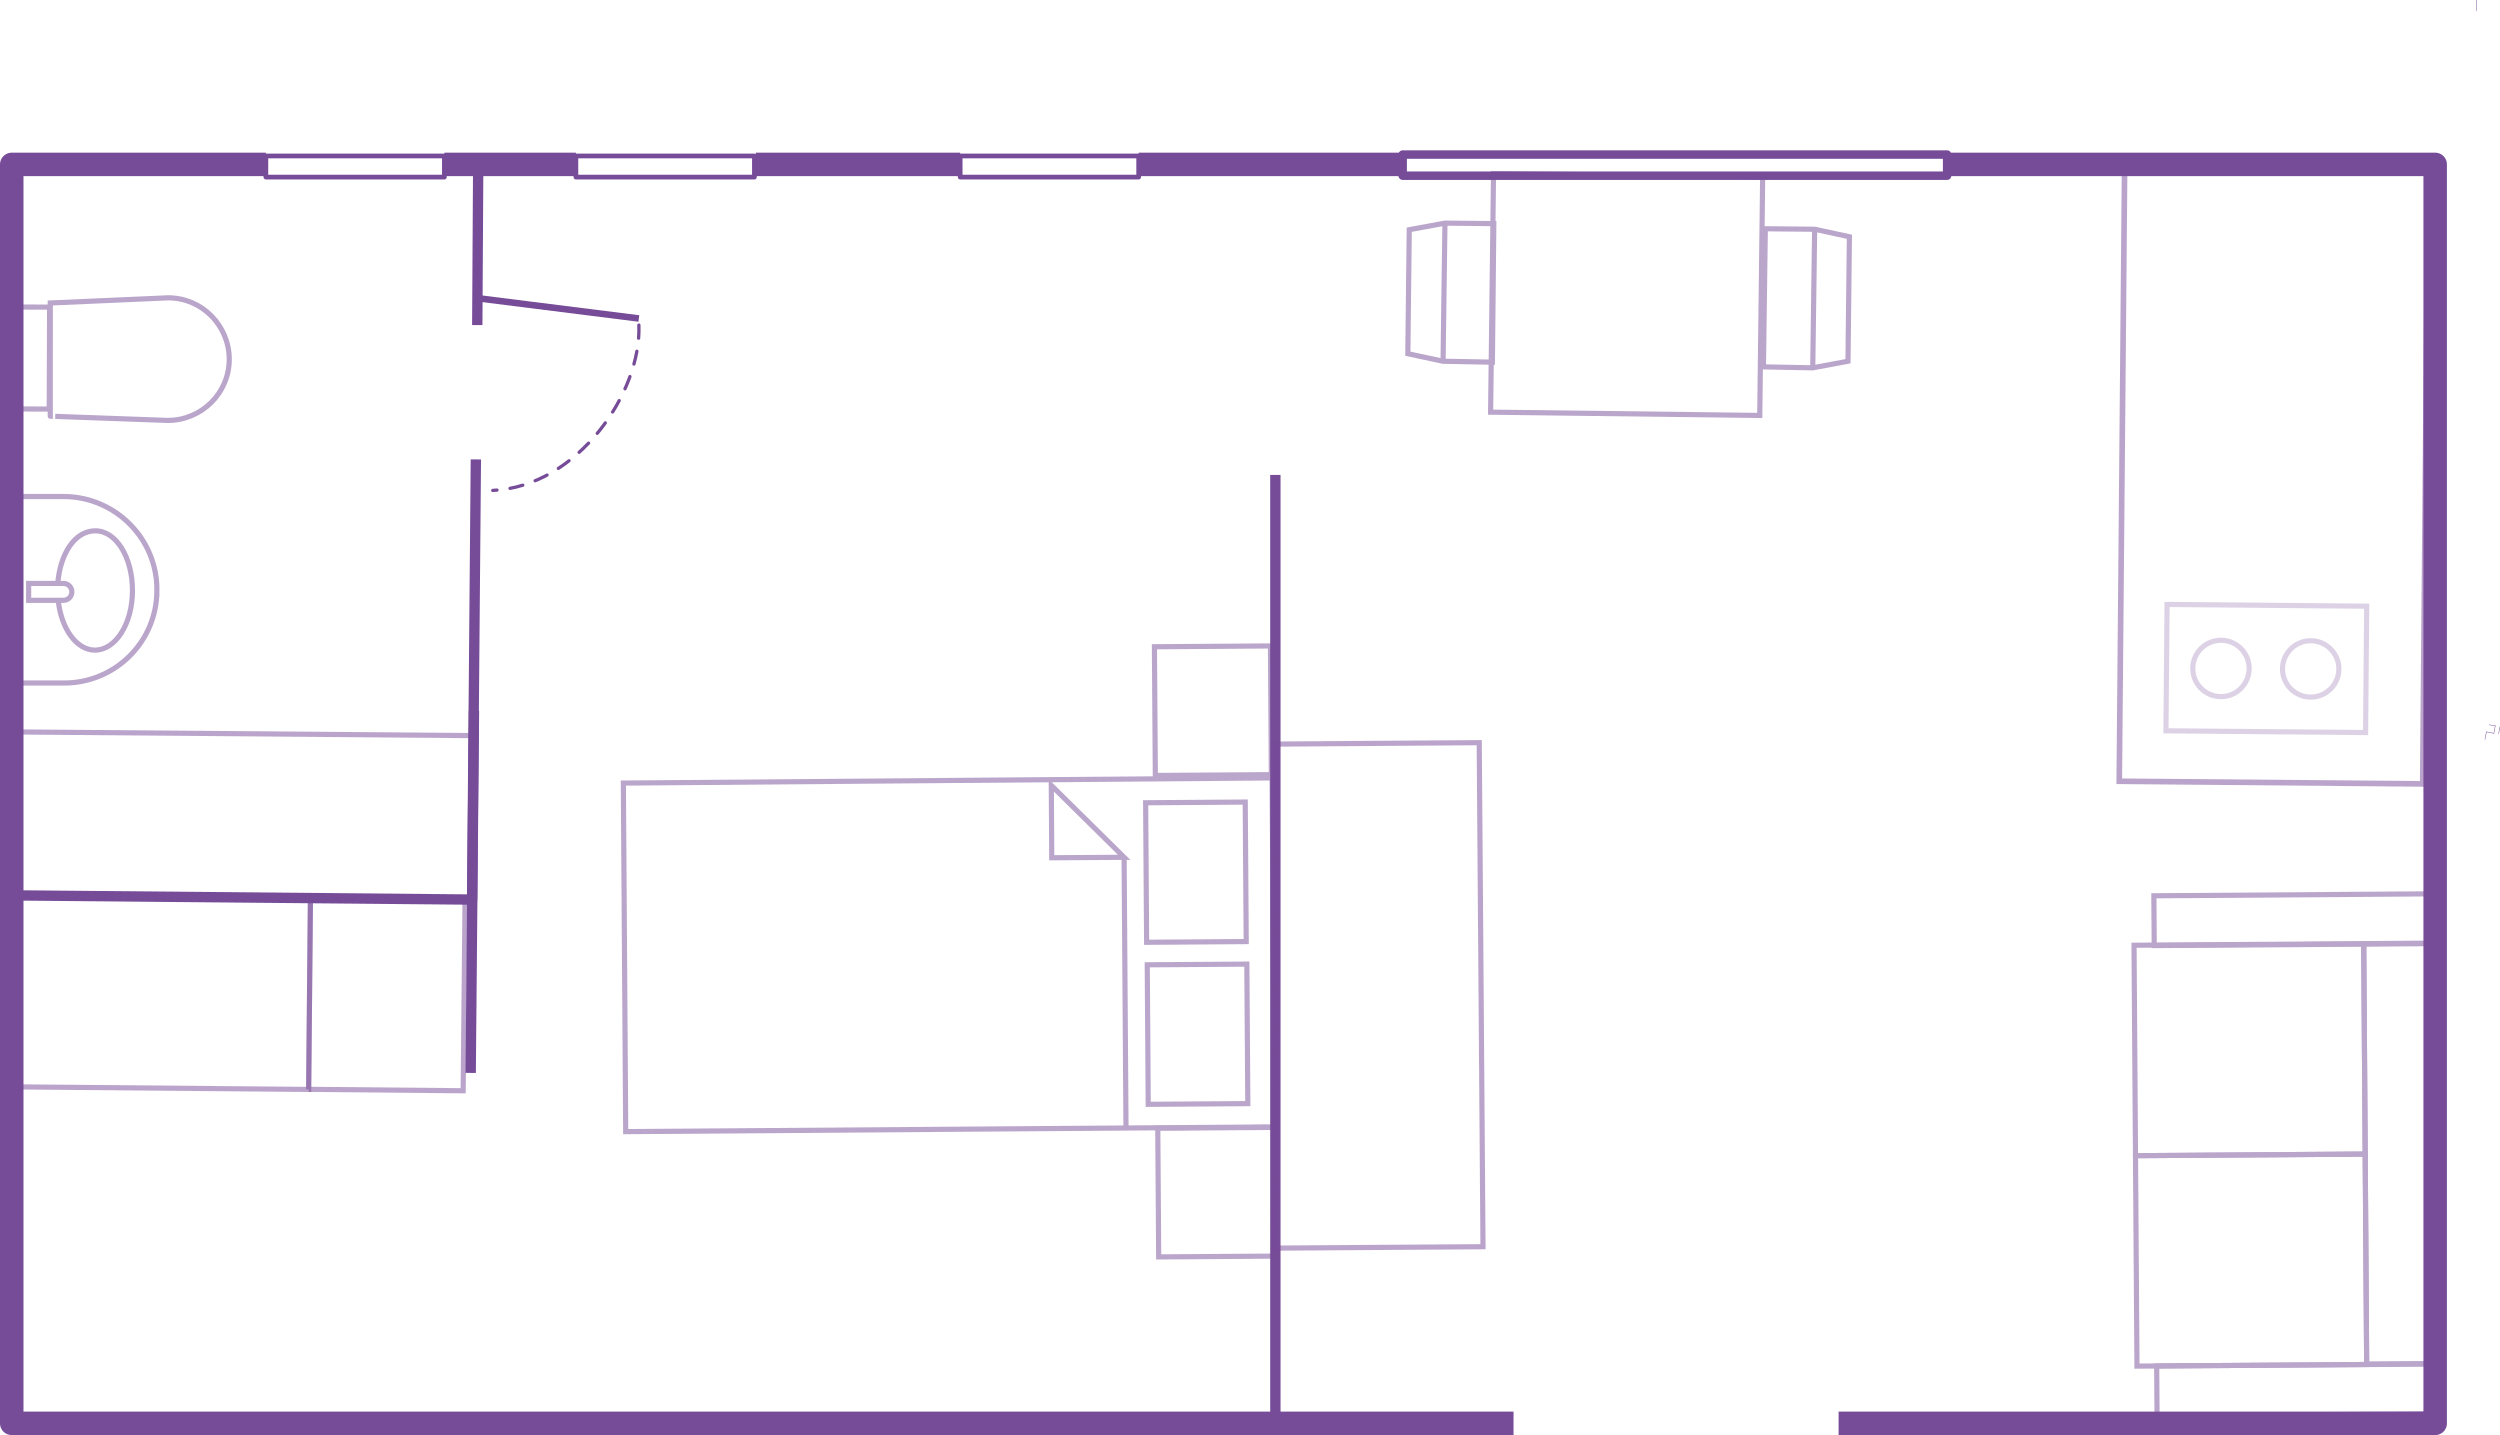 <?xml version="1.0" encoding="UTF-8"?>
<svg xmlns="http://www.w3.org/2000/svg" version="1.1" viewBox="0 0 532.2 305.5">
  <defs>
    <style>
      .cls-1 {
        stroke-width: .1px;
      }

      .cls-1, .cls-2, .cls-3, .cls-4, .cls-5, .cls-6, .cls-7, .cls-8, .cls-9, .cls-10, .cls-11, .cls-12, .cls-13, .cls-14, .cls-15, .cls-16 {
        fill: none;
        stroke: #764b98;
      }

      .cls-1, .cls-2, .cls-7, .cls-8, .cls-9, .cls-10, .cls-11 {
        stroke-linejoin: round;
      }

      .cls-1, .cls-11 {
        stroke-linecap: round;
      }

      .cls-2 {
        stroke-width: 2.2px;
      }

      .cls-3 {
        stroke-miterlimit: 10;
        stroke-width: 1.1px;
      }

      .cls-4 {
        stroke-miterlimit: 10;
        stroke-width: 1.1px;
      }

      .cls-5 {
        stroke-miterlimit: 10;
        stroke-width: 1.1px;
      }

      .cls-6, .cls-12 {
        stroke-width: 1.1px;
      }

      .cls-6, .cls-12, .cls-16 {
        stroke-miterlimit: 10;
      }

      .cls-17, .cls-12, .cls-13, .cls-14, .cls-15, .cls-16 {
        opacity: .5;
      }

      .cls-7 {
        stroke-width: 1.4px;
      }

      .cls-8 {
        stroke-width: 1.8px;
      }

      .cls-10 {
        stroke-width: 5px;
      }

      .cls-11 {
        stroke-dasharray: 2.8 2.8;
        stroke-width: .7px;
      }

      .cls-12, .cls-13, .cls-14, .cls-15, .cls-16 {
        isolation: isolate;
      }

      .cls-13 {
        stroke-miterlimit: 10;
        stroke-width: 1.1px;
      }

      .cls-14 {
        stroke-width: 1.1px;
      }

      .cls-14, .cls-15 {
        stroke-miterlimit: 10;
      }

      .cls-15 {
        stroke-width: 1.2px;
      }

      .cls-16 {
        stroke-width: 1.1px;
      }
    </style>
  </defs>
  <!-- Generator: Adobe Illustrator 28.6.0, SVG Export Plug-In . SVG Version: 1.2.0 Build 709)  -->
  <g>
    <g id="Layer_1">
      <g id="b33afff9-ce1b-48f1-ad24-3610ae638a2c">
        <g id="eee75952-bb52-4217-814b-a4ff4c2fef54">
          <line class="cls-1" x1="531.9" y1="156.2" x2="532.2" y2="154.7"/>
          <line class="cls-1" x1="530.9" y1="156.1" x2="531.2" y2="154.5"/>
          <line class="cls-1" x1="527.2" y1="0" x2="527.2" y2="2.3"/>
          <line class="cls-1" x1="529" y1="157.4" x2="529.3" y2="155.8"/>
          <line class="cls-1" x1="529.3" y1="155.8" x2="530.9" y2="156.1"/>
          <line class="cls-1" x1="529.9" y1="154.3" x2="531.2" y2="154.5"/>
          <line class="cls-2" x1="101.6" y1="69.2" x2="101.8" y2="35.4"/>
          <g class="cls-17">
            <rect class="cls-3" x="244.4" y="205.2" width="21.2" height="29.7" transform="translate(-1.6 1.9) rotate(-.4)"/>
            <rect class="cls-3" x="244.1" y="170.7" width="21.2" height="29.7" transform="translate(-1.4 1.9) rotate(-.4)"/>
            <line class="cls-6" x1="239.3" y1="182.5" x2="239.7" y2="240.1"/>
            <polygon class="cls-6" points="132.7 166.7 133.2 240.9 230.1 240.2 271.3 239.9 270.8 165.6 132.7 166.7"/>
            <polygon class="cls-6" points="223.8 167.2 223.9 182.6 239.3 182.5 223.8 167.2"/>
            <rect class="cls-3" x="246.7" y="240" width="24.7" height="27.4" transform="translate(-1.9 1.9) rotate(-.4)"/>
            <rect class="cls-3" x="245.9" y="137.5" width="24.7" height="27.4" transform="translate(-1.1 1.9) rotate(-.4)"/>
          </g>
          <rect class="cls-14" x="14.2" y="179.9" width="40.8" height="62.7" transform="translate(-177 244) rotate(-89.5)"/>
          <polyline class="cls-16" points="65.7 231.9 98.6 232.2 99 191.5 66.1 191.2 65.7 231.9"/>
          <g class="cls-17">
            <path class="cls-5" d="M33.4,125.7h0c0,11-9,19.8-19.9,19.7H1.9c0,0,.2-39.7.2-39.7h11.6c10.9.1,19.8,9,19.7,20Z"/>
            <path class="cls-6" d="M12.4,127.8c.6,6,3.9,10.6,7.8,10.6,4.4,0,8-5.6,8-12.7s-3.5-12.7-7.9-12.7-7.5,4.9-8,11.2"/>
            <path class="cls-5" d="M15.3,126h0c0,1-.8,1.8-1.8,1.8h-7.4s0-3.6,0-3.6h7.4c1,0,1.8.8,1.8,1.8Z"/>
          </g>
          <g class="cls-17">
            <path class="cls-6" d="M48.8,76.5h0c0-7.2-5.8-13.1-13-13.1l-25.1,1.1v24.1c-.1,0,25,.9,25,.9,7.2,0,13.1-5.8,13.1-13,0,0,0,0,0,0Z"/>
            <rect class="cls-5" x="-4.5" y="72" width="21.7" height="8.6" transform="translate(-70.1 82.3) rotate(-89.8)"/>
          </g>
          <line class="cls-12" x1="1.4" y1="155.8" x2="100.8" y2="156.6"/>
          <g class="cls-17">
            <rect class="cls-3" x="503.6" y="200.7" width="13.5" height="89.5" transform="translate(-1.8 3.7) rotate(-.4)"/>
            <rect class="cls-3" x="459.3" y="290.4" width="58.2" height="10.6" transform="translate(-2.2 3.6) rotate(-.4)"/>
            <rect class="cls-3" x="458.6" y="190.3" width="58.2" height="10.6" transform="translate(-1.4 3.6) rotate(-.4)"/>
            <rect class="cls-3" x="454.5" y="200.9" width="48.9" height="44.8" transform="translate(-1.6 3.5) rotate(-.4)"/>
            <rect class="cls-3" x="454.9" y="245.7" width="48.9" height="44.8" transform="translate(-2 3.5) rotate(-.4)"/>
          </g>
          <g class="cls-17">
            <rect class="cls-4" x="321.1" y="34.1" width="50.8" height="57.3" transform="translate(279.3 408.4) rotate(-89.3)"/>
            <polygon class="cls-6" points="307.6 47.5 318 47.6 317.7 77.1 307.2 76.9 299.7 75.3 300 48.9 307.6 47.5 307.6 47.5"/>
            <line class="cls-6" x1="307.2" y1="76.9" x2="307.6" y2="47.5"/>
            <polygon class="cls-6" points="385.9 78.3 375.4 78.1 375.8 48.7 386.3 48.8 393.7 50.4 393.4 76.9 385.9 78.3 385.9 78.3"/>
            <line class="cls-6" x1="386.3" y1="48.8" x2="385.9" y2="78.3"/>
          </g>
          <rect class="cls-15" x="418.2" y="68.5" width="131.4" height="64.6" transform="translate(379 583.9) rotate(-89.5)"/>
          <polyline class="cls-10" points="56.6 35 2.5 35 2.5 303 322.2 303"/>
          <line class="cls-10" x1="122.6" y1="35" x2="94.6" y2="35"/>
          <line class="cls-10" x1="204.4" y1="35" x2="160.9" y2="35"/>
          <line class="cls-10" x1="298.6" y1="35" x2="242.4" y2="35"/>
          <polyline class="cls-10" points="391.4 303 518.4 303 518.4 35 415.2 35"/>
          <line class="cls-2" x1="271.5" y1="101.1" x2="271.5" y2="301"/>
          <polyline class="cls-2" points="2 190.6 100.5 191.5 101.3 97.8"/>
          <line class="cls-2" x1="100.2" y1="228.4" x2="100.9" y2="151.3"/>
          <polygon class="cls-12" points="315.7 265.4 271.3 265.7 271.7 158.4 314.9 158.1 315.7 265.4"/>
          <g class="cls-17">
            <g class="cls-17">
              <circle class="cls-6" cx="472.8" cy="142.3" r="6"/>
              <circle class="cls-6" cx="491.9" cy="142.4" r="6"/>
            </g>
            <rect class="cls-13" x="469" y="121.1" width="26.9" height="42.5" transform="translate(335.9 623.5) rotate(-89.5)"/>
          </g>
          <rect class="cls-9" x="56.6" y="33.2" width="38" height="4.5"/>
          <rect class="cls-9" x="122.6" y="33.2" width="38" height="4.5"/>
          <rect class="cls-9" x="204.4" y="33.2" width="38" height="4.5"/>
          <rect class="cls-8" x="298.6" y="32.9" width="115.9" height="4.5"/>
          <path class="cls-11" d="M136,69.2c.6,14.3-13,34.4-31.1,35.2"/>
          <line class="cls-7" x1="101.8" y1="63.5" x2="136" y2="67.8"/>
        </g>
      </g>
    </g>
  </g>
</svg>